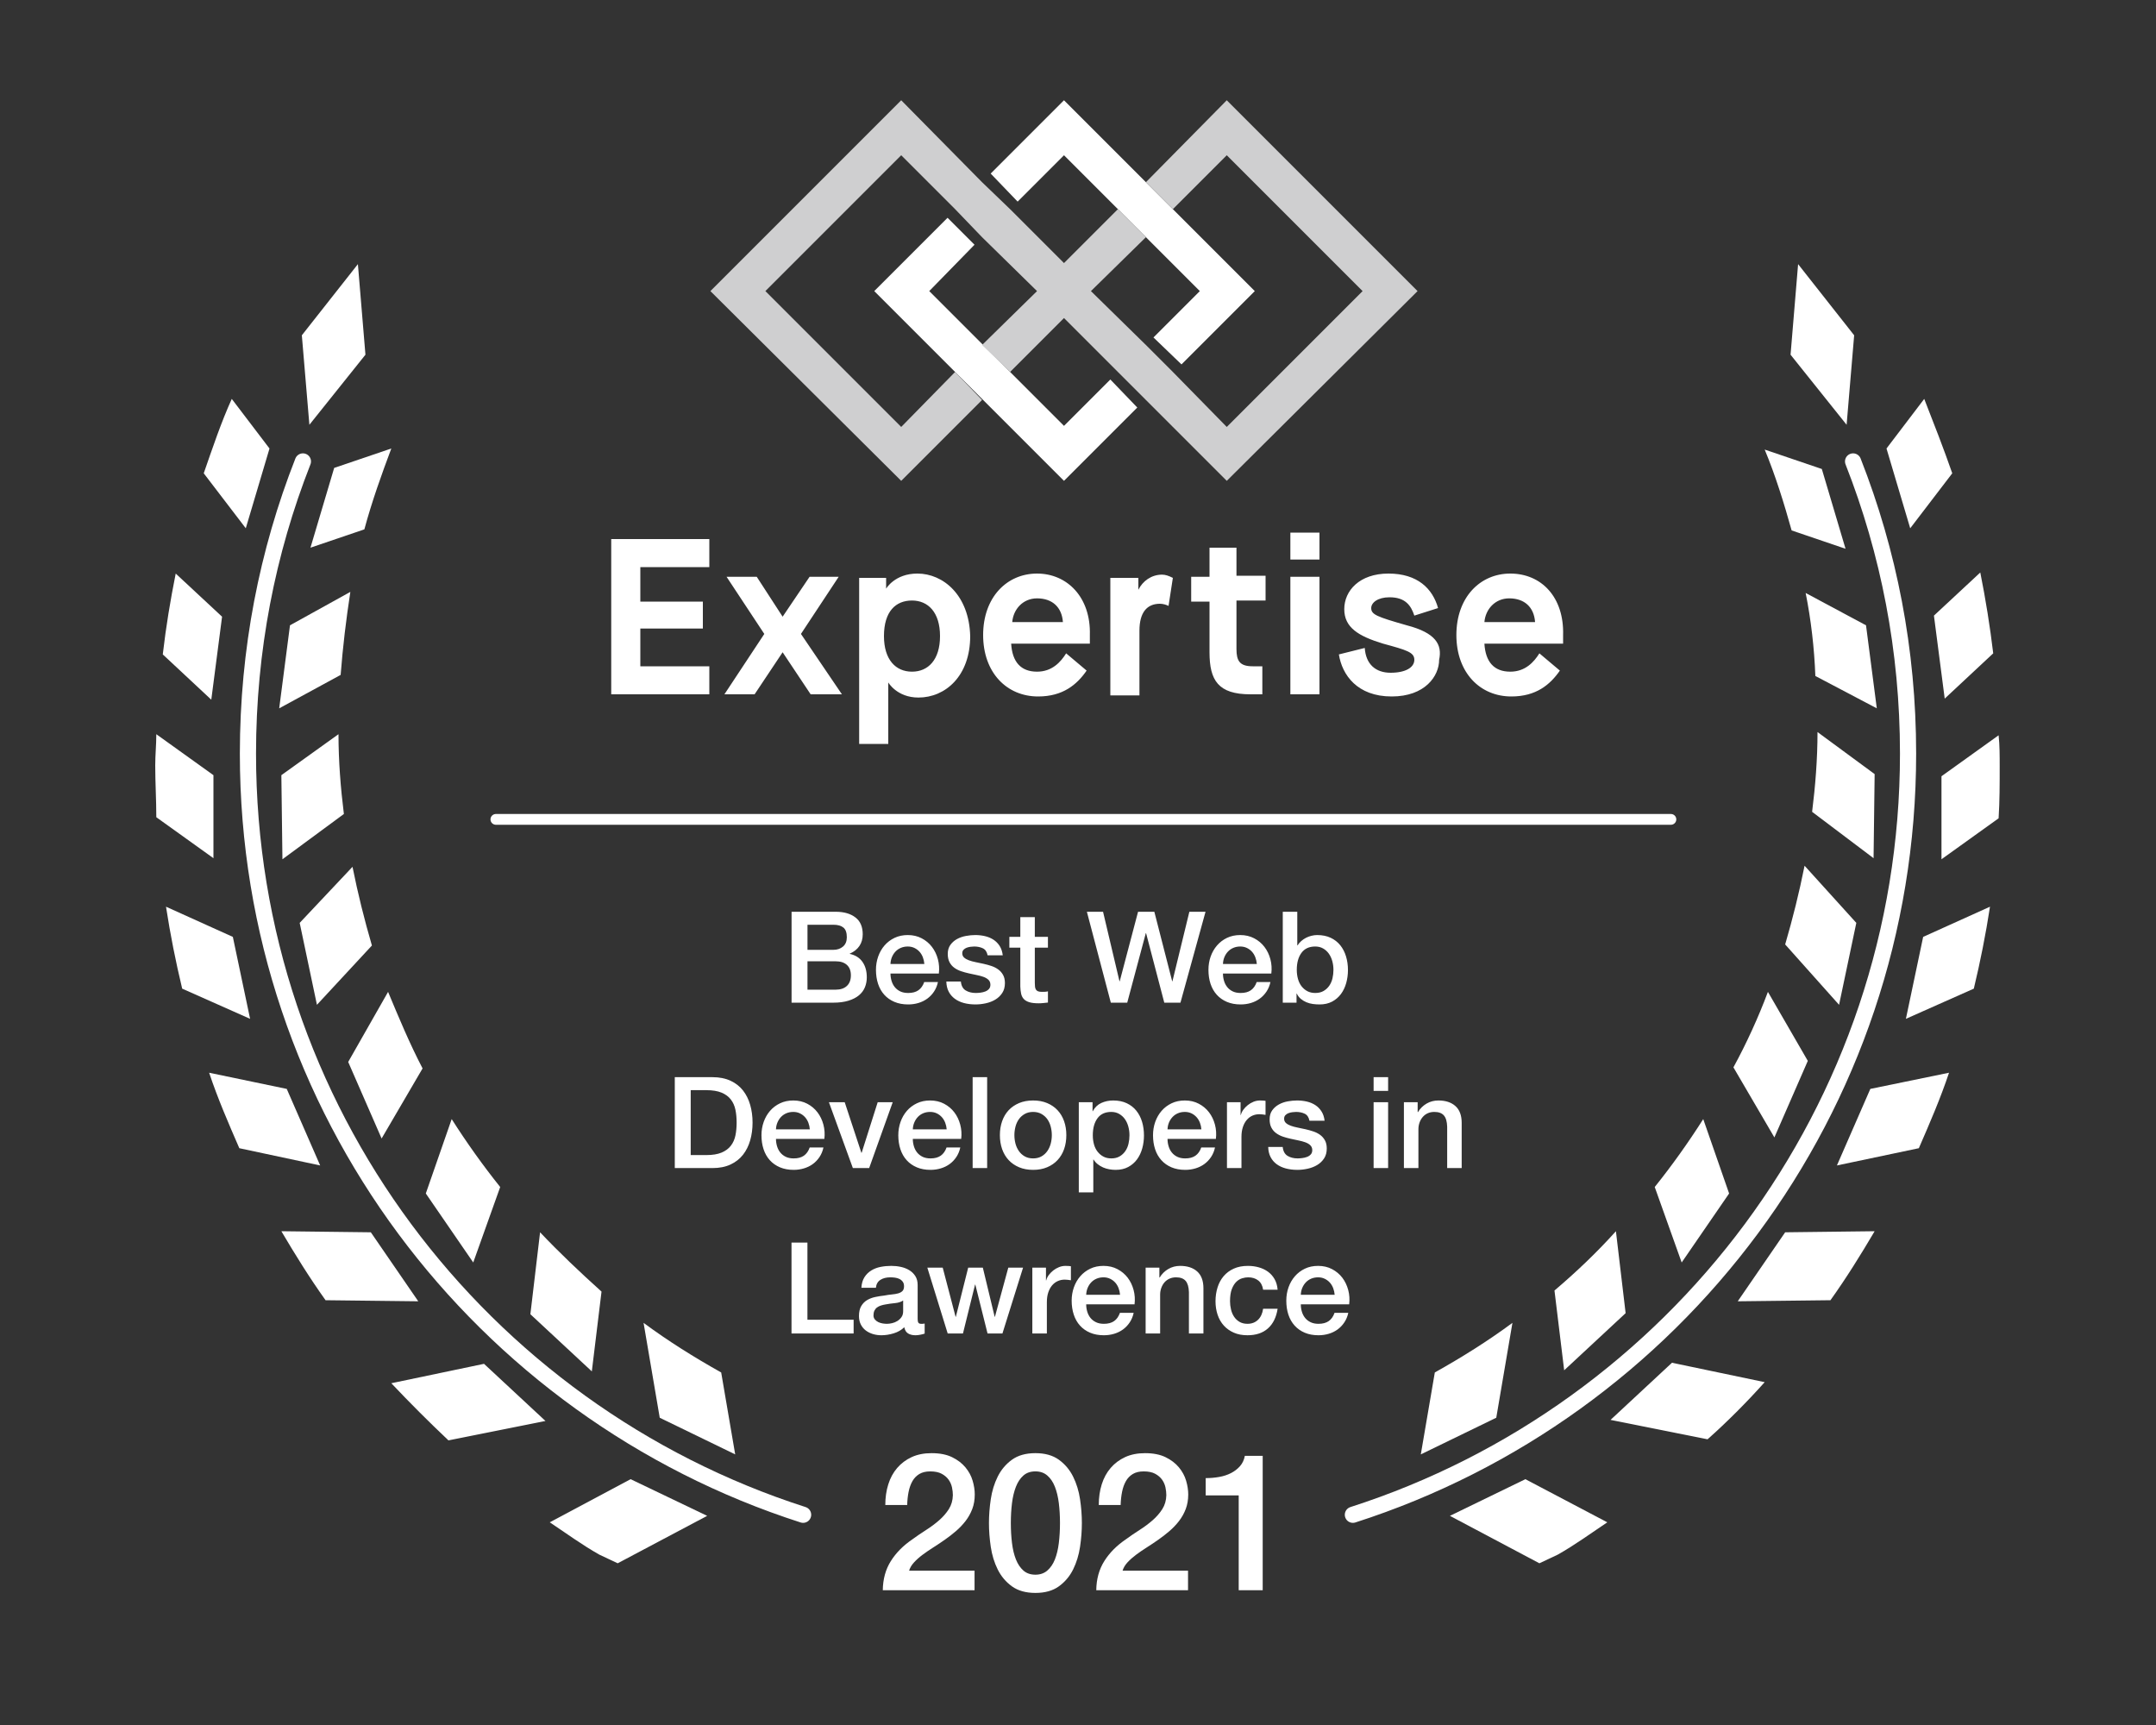 <svg height="160" viewBox="0 0 200 160" width="200" xmlns="http://www.w3.org/2000/svg"><rect x="0" y="0" width="200" height="160" fill="#333333" stroke="none"/><g fill="#fff"><path d="m28.7 39.4 5.2-6.5-.7-8.4-5.2 6.6zm-5.9 9.6 2.2-7.4-3.5-4.6c-1 2.2-1.8 4.6-2.6 6.9zm8.2-5.6-2.2 7.4 5-1.7c.7-2.6 1.6-5.1 2.5-7.5zm-11.4 21.5 1-7.7-4.3-4c-.5 2.5-.9 4.9-1.2 7.5zm7.3-6.9-1 7.7 5.7-3.1c.2-2.6.5-5.1.9-7.7zm-7.1 13.9-5.3-3.8c0 1-.1 1.9-.1 2.9 0 1.6.1 3.2.1 4.8l5.3 3.8zm6.3 0 .1 7.8 5.7-4.2c-.3-2.4-.5-4.9-.5-7.4zm-2.9 22.6-1.6-7.6-6.2-2.8c.4 2.6.9 5.1 1.5 7.6zm4.6-8.9 1.6 7.6 5.1-5.5c-.7-2.4-1.3-4.8-1.8-7.3zm1.9 22.5-3.1-7.1-7.2-1.5c.8 2.4 1.8 4.7 2.8 7zm2.6-9.6 3.1 7.1 3.8-6.5c-1.2-2.3-2.2-4.7-3.2-7.1zm6.5 22.2-4.4-6.4-8.3-.1c1.3 2.2 2.6 4.3 4.1 6.4zm.7-10 4.4 6.4 2.5-7c-1.6-2-3.1-4.1-4.5-6.3zm2.1 22.9 9-1.8-5.7-5.3-8.6 1.8c1.7 1.8 3.5 3.6 5.3 5.3zm8.5-19.3-.9 7.6 5.7 5.3.9-7.4c-2-1.8-3.9-3.6-5.7-5.5zm8.4 22.9-7.5 4c1.5 1 3 2.1 4.6 3l1.7.8 8.3-4.4zm2.7-5.7 7 3.4-1.3-7.6c-2.5-1.4-4.9-2.9-7.2-4.6zm110.8-100.4-5.2-6.6-.7 8.4 5.2 6.5zm3 10.5 2.2 7.4 3.9-5.1c-.8-2.3-1.7-4.6-2.6-6.9zm-3.8 9.3-2.2-7.4-5.3-1.8c1 2.4 1.8 5 2.5 7.5zm13.7 9.7c-.3-2.5-.7-5-1.2-7.5l-4.3 4 1 7.7zm-10.8 5.1-1-7.7-5.6-3c.5 2.5.8 5.1.9 7.7zm6 14 5.3-3.8c.1-1.6.1-3.2.1-4.8 0-1 0-2-.1-2.9l-5.3 3.8zm-6.3-.1.1-7.8-5.3-3.9c0 2.5-.2 5-.5 7.4zm4.6 7.3-1.6 7.6 6.3-2.8c.6-2.5 1.1-5 1.5-7.6zm-7.8 6.3 1.6-7.6-4.8-5.3c-.5 2.5-1.1 4.9-1.8 7.3zm2.9 7.8-3.1 7.1 7.6-1.6c1-2.3 2-4.6 2.8-7zm-8.9 4.5 3.1-7.1-3.7-6.4c-.9 2.4-2 4.8-3.2 7zm1 8.8-4.4 6.4 8.6-.1c1.5-2.1 2.8-4.2 4.1-6.4zm-9.6 2.8 4.4-6.4-2.4-6.9c-1.4 2.2-2.9 4.3-4.5 6.3zm7.7 11.1-8.6-1.8-5.7 5.3 9 1.8c1.8-1.6 3.6-3.4 5.3-5.3zm-19.5-8.5.9 7.4 5.7-5.3-.9-7.6c-1.8 2-3.7 3.8-5.7 5.5zm-2.7 17.5-7 3.4 8.3 4.4 1.7-.8c1.6-.9 3.1-2 4.6-3zm-9.7-2.3 7-3.4 1.5-8.8c-2.3 1.7-4.7 3.2-7.2 4.6z"/><path d="m114.7 50.8h-2.5v2.7h-1.7v2.3h1.7v4.7c0 2.6.8 3.9 3.8 3.9h1.1v-2.6h-.9c-1.2 0-1.5-.5-1.5-1.6v-4.5h2.7v-2.3h-2.7zm5-1.4h2.7v2.5h-2.7zm0 4.1h2.7v10.9h-2.7zm10.8 4.5c-2.8-.8-3.3-1-3.3-1.6 0-.5.6-1 1.7-1 1.5 0 2 .8 2.3 1.7l2.2-.7c-.5-1.8-1.9-3.2-4.6-3.2s-4.1 1.6-4.1 3.3 1.3 2.5 3.6 3.2c2.2.6 2.9.8 2.9 1.5s-.8 1.2-2.2 1.2-2.3-.8-2.4-2.3l-2.4.6c.3 1.9 1.7 3.9 4.9 3.9 3.1 0 4.4-1.9 4.4-3.4.3-1.4-.3-2.5-3-3.2zm9.6-4.8c-2.8 0-5 2.2-5 5.7s2.2 5.7 5.1 5.7c2.3 0 3.6-1.1 4.5-2.4l-1.9-1.6c-.5.8-1.3 1.7-2.7 1.7-1.5 0-2.3-.9-2.4-2.6h7.3v-.8c.1-3.5-2-5.7-4.9-5.7zm-2.4 4.5c.1-1.2 1-2.2 2.3-2.2 1.4 0 2.3.8 2.4 2.2zm-81 6.7h9.1v-2.6h-6.4v-3.5h5.8v-2.5h-5.8v-3.2h6.4v-2.6h-9.1zm21.1-10.9h-2.7l-2.5 3.7-2.4-3.7h-2.8l3.5 5.3-3.7 5.6h2.8l2.6-3.9 2.6 3.9h2.9l-3.8-5.6zm7.3-.3c-2.1 0-2.9 1.4-2.9 1.4v-1h-2.5v15.4h2.7v-5.7s.8 1.4 2.8 1.4c2.5 0 4.8-2 4.8-5.7-.1-3.8-2.5-5.8-4.9-5.8zm-.5 9.1c-1.5 0-2.6-1.1-2.6-3.3 0-2.3 1.1-3.3 2.6-3.3s2.6 1.1 2.6 3.3-1.1 3.3-2.6 3.3zm11.6-9.1c-2.8 0-5 2.2-5 5.7s2.2 5.7 5.1 5.7c2.3 0 3.6-1.1 4.5-2.4l-1.9-1.6c-.5.8-1.3 1.7-2.7 1.7-1.5 0-2.3-.9-2.4-2.6h7.3v-.8c.1-3.5-2.1-5.7-4.9-5.7zm-2.3 4.5c.1-1.2 1-2.2 2.3-2.2 1.4 0 2.3.8 2.4 2.2zm13.9-4.4c-1 0-1.8.6-2.2 1.4v-1.1h-2.6v10.9h2.7v-6c0-1.7.7-2.5 1.9-2.5.3 0 .6.1.8.2l.4-2.6c-.4-.2-.7-.3-1-.3z"/><path d="m98.7 14.4 12.6 12.6-4.3 4.3 2.6 2.5 6.8-6.8-17.7-17.7-6.8 6.8 2.5 2.6z"/><path d="m98.7 39.5-12.5-12.5 4.2-4.3-2.5-2.5-6.8 6.8 17.6 17.6 6.8-6.8-2.5-2.6z"/></g><path d="m131.5 27-17.7-17.7-7.5 7.6 2.5 2.5 5-5 12.6 12.6-12.6 12.6-5-5.1-2.5-2.5-5.1-5 5.1-5-2.6-2.6-5 5-5-5-2.6-2.5-7.5-7.6-17.7 17.7 17.7 17.6 7.5-7.5-2.5-2.6-5 5.1-12.6-12.6 12.6-12.6 5 5 2.5 2.6 5.1 5-5.1 5 2.6 2.5 5-5 5 5 2.6 2.6 7.5 7.5z" fill="#cfcfd0"/><path d="m28.1 42.8c-3.3 8.4-5.1 17.5-5.1 27.1 0 33 21.6 61 51.5 70.6m97.4-97.7c3.3 8.4 5.1 17.5 5.1 27.1 0 33-21.6 61-51.5 70.6" fill="none" stroke="#fff" stroke-linecap="round" stroke-linejoin="round" stroke-width="1.5"/><path d="m46 76h109" fill="#fff" stroke="#fff" stroke-linecap="round" stroke-linejoin="round"/><path d="m111.845 137.1c.427 0 .843-.035 1.247-.107.403-.071.768-.19 1.095-.356.326-.166.605-.38.837-.641.231-.261.383-.582.454-.962h1.656v12.466h-2.226v-8.797h-3.063zm-1.638 10.4h-8.512c.011-1.033.261-1.935.747-2.707.487-.772 1.152-1.442 1.995-2.012.404-.297.825-.585 1.264-.864.44-.279.843-.579 1.211-.899.368-.321.671-.668.908-1.042.238-.374.363-.804.374-1.291 0-.226-.026-.466-.08-.721-.053-.255-.157-.493-.311-.713-.155-.219-.368-.403-.641-.552-.273-.148-.63-.222-1.069-.222-.404 0-.739.08-1.006.24-.267.161-.481.38-.641.659s-.279.609-.356.989c-.077.379-.122.789-.134 1.228h-2.03c0-.688.092-1.326.276-1.914s.46-1.095.828-1.523c.368-.427.816-.762 1.345-1.006.528-.243 1.142-.365 1.843-.365.76 0 1.395.125 1.905.374.511.249.923.564 1.238.944.314.38.537.792.668 1.238.13.445.196.869.196 1.273 0 .498-.078.95-.232 1.353-.154.404-.362.775-.623 1.113-.261.339-.558.65-.891.935-.332.285-.676.552-1.033.801-.356.25-.712.487-1.068.713-.356.225-.686.451-.988.677-.303.225-.567.46-.793.703-.225.243-.38.502-.463.775h6.073zm-14.158-12.715c.891 0 1.618.205 2.182.614.564.41 1.003.932 1.318 1.568.314.635.528 1.332.641 2.092s.169 1.496.169 2.208c0 .713-.056 1.449-.169 2.208-.113.76-.327 1.458-.641 2.093-.315.635-.754 1.157-1.318 1.567s-1.291.614-2.182.614c-.89 0-1.617-.204-2.181-.614s-1.003-.932-1.318-1.567-.528-1.333-.641-2.093c-.113-.759-.169-1.495-.169-2.208 0-.712.056-1.448.169-2.208s.326-1.457.641-2.092c.315-.636.754-1.158 1.318-1.568.564-.409 1.291-.614 2.181-.614zm0 11.273c.44 0 .808-.128 1.104-.383.297-.256.532-.6.704-1.033.172-.434.294-.941.365-1.523.071-.581.107-1.199.107-1.852s-.036-1.267-.107-1.843-.193-1.083-.365-1.523c-.172-.439-.407-.786-.704-1.041-.296-.256-.664-.383-1.104-.383-.451 0-.822.127-1.113.383-.29.255-.522.602-.694 1.041-.172.44-.294.947-.365 1.523s-.107 1.19-.107 1.843.036 1.271.107 1.852c.071.582.193 1.089.365 1.523.172.433.404.777.694 1.033.291.255.662.383 1.113.383zm-5.645 1.442h-8.512c.012-1.033.261-1.935.748-2.707s1.152-1.442 1.994-2.012c.404-.297.826-.585 1.265-.864s.843-.579 1.211-.899c.368-.321.671-.668.908-1.042s.362-.804.374-1.291c0-.226-.027-.466-.08-.721-.054-.255-.158-.493-.312-.713-.154-.219-.368-.403-.641-.552-.273-.148-.629-.222-1.068-.222-.404 0-.739.08-1.007.24-.267.161-.48.38-.641.659-.16.279-.279.609-.356.989-.077.379-.121.789-.133 1.228h-2.03c0-.688.092-1.326.276-1.914s.46-1.095.828-1.523c.368-.427.816-.762 1.344-1.006.528-.243 1.143-.365 1.843-.365.76 0 1.395.125 1.906.374.51.249.923.564 1.237.944.315.38.538.792.668 1.238.131.445.196.869.196 1.273 0 .498-.077.95-.231 1.353-.155.404-.363.775-.624 1.113-.261.339-.558.65-.89.935-.333.285-.677.552-1.033.801-.356.25-.712.487-1.068.713-.357.225-.686.451-.989.677-.303.225-.567.46-.792.703-.226.243-.38.502-.463.775h6.072z" fill="#fff"/><path d="m81.772 123.85c-.276 0-.539-.036-.791-.111s-.473-.186-.666-.332-.347-.33-.461-.555c-.114-.224-.172-.486-.172-.785 0-.378.069-.684.207-.92s.319-.423.543-.556c.224-.134.476-.23.756-.289.279-.06.56-.104.843-.135.245-.047.477-.082.698-.102.22-.019.414-.052.584-.099.169-.048.304-.121.402-.219.098-.099.147-.247.147-.444 0-.173-.041-.313-.123-.423-.083-.111-.185-.195-.307-.254s-.259-.1-.408-.119c-.15-.02-.292-.03-.426-.03-.378 0-.688.079-.932.237-.244.157-.382.401-.414.732h-1.346c.024-.394.118-.721.284-.98.165-.26.377-.468.633-.625.255-.158.544-.269.867-.332.322-.063.653-.094.992-.094.299 0 .593.031.885.094.291.063.553.166.785.308s.419.325.56.549c.142.224.213.498.213.82v3.141c0 .165.021.283.065.353.043.071.128.108.254.108h.142c.055 0 .119-.008.19-.024v.932c-.048.016-.109.035-.184.055-.075.019-.152.037-.23.052-.079.016-.158.028-.237.036-.078.007-.146.011-.201.011-.275 0-.502-.055-.684-.166-.181-.11-.3-.302-.355-.578-.268.26-.595.449-.984.567-.39.118-.767.177-1.129.177zm20.629 0c-.481 0-.906-.079-1.276-.236s-.683-.377-.939-.66c-.256-.284-.448-.622-.578-1.016-.13-.393-.196-.826-.196-1.299 0-.433.07-.844.207-1.234.138-.39.336-.732.592-1.027.256-.296.564-.53.926-.703.362-.174.772-.26 1.228-.26.481 0 .912.1 1.293.301.382.2.7.466.952.796.252.331.434.712.548 1.141.115.429.143.872.088 1.328h-4.486c0 .236.033.465.1.686.067.22.167.413.3.578.134.165.304.296.508.394.205.099.449.149.733.149.393 0 .711-.085.951-.254s.419-.423.537-.762h1.275c-.071.331-.194.625-.367.885s-.381.479-.625.656-.517.31-.82.401c-.303.09-.621.136-.951.136zm13.32 0c-.48 0-.904-.08-1.27-.242-.366-.161-.675-.381-.927-.66s-.443-.612-.573-.998c-.129-.386-.195-.803-.195-1.252 0-.457.064-.886.19-1.287.125-.402.314-.75.566-1.045s.565-.528.939-.697c.374-.17.813-.254 1.317-.254.354 0 .691.046 1.01.137.318.09.601.225.849.406s.45.41.608.685c.157.276.251.603.283.981h-1.346c-.055-.378-.207-.665-.455-.858s-.56-.289-.937-.289c-.174 0-.358.031-.555.09s-.378.169-.543.33c-.165.162-.304.385-.414.672s-.166.665-.166 1.129c0 .252.031.504.09.756s.153.475.283.672.297.356.502.478c.204.122.453.184.744.184.394 0 .717-.123.973-.367.255-.244.415-.587.478-1.028h1.346c-.126.795-.426 1.405-.903 1.826-.476.422-1.107.631-1.894.631zm6.588 0c-.48 0-.906-.079-1.276-.236s-.681-.377-.937-.66c-.256-.284-.45-.622-.58-1.016-.13-.393-.193-.826-.193-1.299 0-.433.067-.844.205-1.234.137-.39.336-.732.591-1.027.256-.296.564-.53.926-.703.362-.174.772-.26 1.229-.26.48 0 .911.1 1.293.301.381.2.699.466.951.796.252.331.434.712.549 1.141.114.429.143.872.088 1.328h-4.487c0 .236.033.465.1.686.067.22.167.413.301.578.133.165.303.296.507.394.205.099.449.149.733.149.393 0 .711-.085.951-.254s.419-.423.537-.762h1.276c-.071.331-.194.625-.368.885-.173.26-.381.479-.625.656s-.517.31-.82.401c-.303.09-.621.136-.951.136zm-48.885-.166v-8.429h1.477v7.154h4.285v1.275zm14.488 0-1.888-6.103h1.427l1.194 4.556h.023l1.145-4.556h1.359l1.098 4.556h.023l1.24-4.556h1.37l-1.913 6.103h-1.382l-1.133-4.533h-.024l-1.123 4.533zm7.852 0v-6.103h1.264v1.179h.023c.039-.165.116-.326.23-.484.115-.157.253-.3.415-.43.161-.129.34-.233.537-.312.196-.079.397-.119.601-.119.158 0 .265.004.324.012.059.007.121.015.184.023v1.299c-.094-.016-.191-.029-.289-.041s-.195-.018-.289-.018c-.228 0-.444.046-.645.137-.2.09-.375.223-.525.4s-.267.397-.354.657c-.086.259-.128.558-.128.896v2.904zm10.51 0v-6.103h1.275v.896l.024.024c.204-.339.472-.604.802-.797.331-.193.696-.289 1.098-.289.669 0 1.198.173 1.584.519.386.347.578.866.578 1.559v4.191h-1.346v-3.836c-.015-.48-.119-.83-.308-1.046-.189-.217-.484-.325-.885-.325-.228 0-.432.043-.613.125-.181.083-.335.196-.461.342s-.224.317-.295.514-.108.404-.108.625v3.601zm-24.006-.896c.149 0 .311-.019.484-.059.173-.039.337-.106.49-.201.154-.094.281-.216.383-.361.103-.146.155-.325.155-.537v-1.002c-.205.134-.457.212-.756.24-.299.027-.598.07-.897.125-.142.024-.28.056-.414.1-.134.043-.251.102-.353.177-.103.075-.184.173-.243.295s-.089.27-.089.444c0 .149.044.274.13.376.087.103.191.184.313.243s.257.101.402.125c.146.023.277.035.395.035zm18.492-2.694h3.141c-.016-.212-.062-.416-.137-.613s-.177-.368-.307-.513c-.13-.146-.287-.263-.472-.354s-.391-.137-.62-.137c-.236 0-.451.043-.644.125-.193.083-.358.196-.496.342s-.248.317-.33.514c-.083.197-.127.408-.135.636zm19.908 0h3.141c-.016-.212-.062-.416-.137-.613s-.177-.368-.307-.513c-.129-.146-.287-.263-.472-.354s-.391-.137-.619-.137c-.236 0-.452.043-.645.125-.193.083-.356.196-.494.342s-.249.317-.332.514-.127.408-.135.636zm-20.594-9.496v-8.361h1.276v.828h.023c.189-.354.453-.608.791-.762.339-.153.704-.23 1.098-.23.48 0 .9.085 1.258.254s.656.4.892.695c.237.295.414.64.532 1.033.118.394.175.815.175 1.264 0 .409-.052.808-.158 1.193-.106.386-.268.727-.484 1.022-.217.295-.49.532-.821.709-.33.177-.721.266-1.169.266-.197 0-.393-.02-.59-.055-.197-.036-.386-.091-.567-.17s-.348-.179-.502-.301c-.153-.122-.282-.266-.384-.431h-.024v3.046zm-26.449-2.089c-.48 0-.905-.079-1.275-.237-.37-.157-.684-.378-.94-.662-.255-.283-.448-.622-.578-1.016-.13-.393-.195-.826-.195-1.298 0-.433.069-.845.207-1.235.138-.389.334-.732.59-1.027s.565-.528.928-.701c.362-.173.771-.26 1.228-.26.48 0 .911.1 1.293.301s.697.466.949.797c.252.33.435.709.549 1.138s.145.874.09 1.33h-4.488c0 .237.034.464.101.684s.167.413.301.578.303.298.508.397c.204.098.449.148.732.148.394 0 .709-.085.949-.254.241-.169.419-.423.538-.762h1.275c-.071.331-.192.625-.365.885s-.381.479-.625.656c-.244.178-.519.31-.823.401-.303.09-.618.137-.949.137zm12.694 0c-.481 0-.906-.079-1.276-.237-.37-.157-.683-.378-.939-.662-.256-.283-.448-.622-.578-1.016-.13-.393-.196-.826-.196-1.298 0-.433.07-.845.207-1.235.138-.389.334-.732.59-1.027s.566-.528.928-.701.772-.26 1.228-.26c.481 0 .912.1 1.293.301.382.201.698.466.95.797.252.33.434.709.548 1.138.115.429.145.874.09 1.33h-4.488c0 .237.035.464.102.684.066.22.167.413.3.578.134.165.304.298.508.397.205.098.449.148.733.148.393 0 .709-.085.949-.254s.421-.423.539-.762h1.273c-.071.331-.192.625-.365.885s-.381.479-.625.656c-.244.178-.519.31-.822.401-.303.09-.619.137-.949.137zm9.517 0c-.488 0-.923-.081-1.305-.243-.381-.161-.705-.384-.968-.668-.264-.283-.464-.622-.602-1.015-.138-.394-.207-.827-.207-1.299 0-.465.069-.894.207-1.287.138-.394.338-.732.602-1.016.263-.283.587-.504.968-.666.382-.161.817-.242 1.305-.242s.923.081 1.305.242c.382.162.703.383.967.666.263.284.465.622.603 1.016.138.393.207.822.207 1.287 0 .472-.069.905-.207 1.299-.138.393-.34.732-.603 1.015-.264.284-.585.507-.967.668-.382.162-.817.243-1.305.243zm14.11 0c-.481 0-.906-.079-1.276-.237-.37-.157-.682-.378-.937-.662-.256-.283-.451-.622-.58-1.016-.13-.393-.194-.826-.194-1.298 0-.433.068-.845.205-1.235.138-.389.336-.732.592-1.027s.564-.528.926-.701.772-.26 1.228-.26c.481 0 .912.1 1.293.301.382.201.7.466.952.797.251.33.434.709.548 1.138.115.429.143.874.088 1.33h-4.486c0 .237.033.464.1.684.066.22.166.413.3.578s.303.298.508.397c.205.098.449.148.733.148.393 0 .711-.085.951-.254s.419-.423.537-.762h1.275c-.071.331-.192.625-.365.885s-.383.479-.627.656c-.244.178-.517.31-.82.401-.303.09-.621.137-.951.137zm10.402 0c-.386 0-.742-.045-1.068-.131-.327-.087-.61-.218-.85-.395s-.429-.398-.566-.662c-.138-.264-.211-.577-.219-.939h1.345c.04.393.19.67.45.828.259.157.571.236.933.236.126 0 .269-.012.43-.031.161-.02.313-.056.455-.112.142-.055.257-.135.348-.242.09-.106.133-.246.125-.42-.008-.173-.072-.313-.19-.423-.118-.111-.27-.199-.455-.266s-.395-.125-.631-.172-.476-.099-.72-.154c-.252-.055-.495-.121-.727-.199-.232-.079-.44-.187-.625-.321s-.333-.305-.443-.513c-.111-.209-.164-.467-.164-.774 0-.331.078-.608.24-.832.161-.224.367-.405.615-.543s.523-.234.826-.289.592-.082.867-.082c.315 0 .617.033.905.1.287.067.547.174.779.324.232.149.425.346.578.586.154.24.25.528.289.867h-1.404c-.063-.323-.211-.54-.443-.65-.233-.111-.498-.165-.797-.165-.095 0-.206.008-.336.024s-.253.045-.367.088c-.115.043-.211.107-.289.189-.079.083-.118.191-.118.324 0 .166.056.301.17.403s.264.187.449.254.397.122.633.17c.236.047.479.099.731.154.244.055.484.122.72.201.237.079.448.185.633.318.185.134.333.304.448.508.114.205.171.457.171.756 0 .362-.082.67-.248.922-.165.252-.378.456-.642.613-.264.158-.558.271-.881.342s-.642.108-.957.108zm-57.752-.166v-8.432h3.496c.646 0 1.203.112 1.676.332.472.22.857.52 1.156.902s.522.828.668 1.34.219 1.06.219 1.643c0 .582-.073 1.129-.219 1.64-.146.512-.369.958-.668 1.34s-.684.684-1.156.904c-.473.221-1.03.331-1.676.331zm16.519 0-2.22-6.106h1.465l1.546 4.69h.024l1.488-4.69h1.393l-2.184 6.106zm11.112 0v-8.432h1.346v8.432zm23.592 0v-6.106h1.263v1.182h.024c.039-.166.116-.327.23-.485.114-.157.253-.301.414-.431.162-.13.341-.234.537-.313.197-.079.397-.117.602-.117.157 0 .265.004.324.012s.121.015.184.023v1.299c-.095-.016-.191-.029-.289-.041-.099-.012-.195-.018-.289-.018-.229 0-.444.045-.645.135-.201.091-.376.225-.525.402-.15.178-.267.395-.354.655-.086.26-.131.56-.131.898v2.905zm13.603 0v-6.106h1.346v6.106zm2.811 0v-6.106h1.275v.898l.023.024c.205-.339.473-.604.803-.797.331-.193.696-.289 1.098-.289.669 0 1.196.173 1.582.52.386.346.578.865.578 1.558v4.192h-1.346v-3.838c-.015-.481-.117-.829-.306-1.045-.189-.217-.484-.325-.885-.325-.228 0-.434.041-.615.124-.181.082-.333.198-.459.343-.126.146-.226.317-.297.514s-.106.405-.106.625v3.602zm-34.397-.897c.299 0 .559-.063.779-.189.221-.126.402-.292.543-.497.142-.204.246-.435.313-.691s.1-.517.1-.785c0-.26-.033-.52-.1-.779-.067-.26-.171-.491-.313-.692-.141-.201-.322-.362-.543-.488-.22-.126-.48-.19-.779-.19s-.559.064-.779.19c-.221.126-.401.287-.543.488s-.248.432-.315.692c-.066.259-.099.519-.099.779 0 .268.033.529.099.785.067.256.173.487.315.691.142.205.322.371.543.497.22.126.48.189.779.189zm7.25 0c.307 0 .567-.063.779-.189.213-.126.388-.29.526-.491.138-.2.236-.429.295-.685s.088-.518.088-.785c0-.276-.035-.543-.106-.803s-.176-.491-.318-.691c-.142-.201-.319-.361-.531-.483-.213-.122-.457-.184-.733-.184-.567 0-.994.197-1.281.59-.287.394-.432.917-.432 1.571 0 .307.037.593.112.857.074.264.188.489.338.678.149.189.328.339.537.449.208.11.451.166.726.166zm-39.013-.309h1.451c.574 0 1.046-.077 1.412-.23.366-.154.653-.365.861-.637.209-.271.351-.591.426-.957s.111-.76.111-1.185-.036-.822-.111-1.188-.217-.685-.426-.957c-.208-.271-.495-.483-.861-.637-.366-.153-.838-.23-1.412-.23h-1.451zm7.91-2.384h3.14c-.015-.213-.06-.417-.134-.614-.075-.196-.177-.368-.307-.513-.13-.146-.288-.265-.473-.356-.185-.09-.391-.135-.619-.135-.236 0-.452.041-.644.124-.193.082-.359.198-.497.343-.137.146-.247.317-.33.514-.082.197-.128.408-.136.637zm12.693 0h3.143c-.016-.213-.062-.417-.137-.614-.075-.196-.177-.368-.307-.513-.13-.146-.287-.265-.472-.356-.185-.09-.391-.135-.62-.135-.236 0-.451.041-.644.124-.193.082-.358.198-.496.343-.138.146-.248.317-.33.514-.083.197-.129.408-.137.637zm23.629 0h3.141c-.016-.213-.06-.417-.135-.614-.075-.196-.179-.368-.309-.513-.13-.146-.286-.265-.471-.356-.185-.09-.392-.135-.621-.135-.236 0-.449.041-.642.124-.193.082-.359.198-.496.343-.138.146-.25.317-.332.514-.083.197-.127.408-.135.637zm19.117-3.567v-1.275h1.346v1.275zm-43.176-8.021c-.48 0-.905-.079-1.275-.237-.37-.157-.684-.376-.94-.66-.255-.283-.448-.622-.578-1.015-.13-.394-.195-.827-.195-1.299 0-.433.069-.845.207-1.235.138-.389.334-.732.59-1.027s.566-.53.928-.703.772-.26 1.228-.26c.48 0 .911.102 1.293.303s.697.466.949.797c.252.33.435.71.549 1.139s.145.871.09 1.328h-4.488c0 .236.034.465.101.685.067.221.167.413.301.578.134.166.303.298.508.397.205.098.449.146.732.146.394 0 .709-.084.95-.254.24-.169.421-.423.539-.761h1.273c-.071.33-.192.627-.365.886-.173.26-.381.478-.625.655s-.519.312-.822.402c-.304.091-.619.135-.95.135zm6.246 0c-.385 0-.741-.043-1.068-.129-.327-.087-.609-.219-.85-.397-.24-.177-.43-.396-.568-.66-.138-.263-.211-.577-.219-.939h1.348c.039.393.187.669.447.826s.572.236.934.236c.126 0 .27-.009.432-.029.161-.02.311-.056.453-.111.141-.055.259-.136.349-.243.091-.106.131-.246.123-.419-.008-.174-.069-.316-.187-.426s-.27-.199-.455-.266-.397-.123-.633-.17-.475-.099-.719-.154c-.252-.055-.494-.123-.726-.201-.233-.079-.442-.185-.627-.319-.185-.133-.332-.305-.442-.513-.11-.209-.166-.467-.166-.774 0-.33.081-.607.242-.832.162-.224.366-.405.614-.543.248-.137.525-.234.828-.289s.591-.084.867-.084c.315 0 .615.035.902.102.288.067.547.174.78.324.232.15.426.344.58.584.153.24.249.531.289.869h-1.406c-.063-.323-.21-.54-.442-.65s-.5-.166-.799-.166c-.094 0-.206.009-.336.025s-.251.045-.365.088-.21.107-.289.189c-.079.083-.119.191-.119.325 0 .165.058.298.172.4s.264.187.449.254.395.125.631.172.48.099.732.154c.244.055.485.121.721.199.236.079.446.187.631.321s.335.303.449.508c.114.204.172.456.172.755 0 .362-.083.668-.248.92s-.381.458-.645.616c-.263.157-.556.27-.879.341-.322.071-.642.106-.957.106zm24.596 0c-.48 0-.905-.079-1.275-.237-.37-.157-.682-.376-.938-.66-.256-.283-.45-.622-.58-1.015-.13-.394-.193-.827-.193-1.299 0-.433.067-.845.205-1.235.138-.389.336-.732.592-1.027s.563-.53.925-.703c.363-.173.772-.26 1.229-.26.48 0 .911.102 1.293.303s.699.466.951.797c.252.33.435.71.549 1.139s.143.871.088 1.328h-4.486c0 .236.032.465.099.685.067.221.167.413.301.578.134.166.303.298.508.397.204.098.449.146.732.146.394 0 .711-.084.951-.254.24-.169.419-.423.537-.761h1.276c-.071.33-.194.627-.367.886-.174.26-.381.478-.625.655s-.518.312-.821.402c-.303.091-.62.135-.951.135zm7.32 0c-.204 0-.41-.014-.619-.041-.208-.028-.406-.082-.595-.16-.189-.079-.361-.181-.514-.307-.154-.126-.283-.291-.385-.496h-.023v.84h-1.276v-8.432h1.346v3.117h.025c.095-.149.208-.282.342-.4s.282-.22.444-.303c.161-.083.33-.144.507-.187.178-.044.353-.067.526-.067.48 0 .897.085 1.256.254.358.169.656.402.892.697.236.296.413.64.531 1.034.119.393.178.815.178 1.263 0 .41-.054.808-.16 1.194-.106.385-.268.724-.484 1.019-.217.295-.49.532-.821.709-.33.177-.721.266-1.17.266zm-26.07-.106c-.354 0-.641-.034-.857-.101-.217-.067-.386-.165-.508-.295s-.205-.294-.248-.49c-.043-.197-.068-.42-.076-.672v-3.602h-1.016v-1.004h1.016v-1.83h1.345v1.83h1.217v1.004h-1.217v3.258c0 .142.006.265.018.367.012.103.041.189.084.26s.107.125.193.16c.087.036.206.053.356.053.094 0 .189-.002.283-.006s.189-.017.283-.041v1.039c-.149.016-.296.031-.437.047-.142.016-.286.023-.436.023zm-22.908-.058v-8.432h4.098c.755 0 1.361.173 1.818.52.457.346.684.869.684 1.57 0 .425-.104.789-.313 1.092s-.505.538-.891.703v.023c.52.111.912.357 1.18.739.268.381.402.86.402 1.435 0 .331-.059.639-.177.926s-.303.535-.555.744-.575.374-.969.496c-.393.122-.861.184-1.404.184zm29.615 0-2.221-8.432h1.5l1.524 6.447h.023l1.7-6.447h1.511l1.655 6.447h.023l1.57-6.447h1.5l-2.326 8.432h-1.5l-1.689-6.448h-.024l-1.724 6.448zm18.963-.899c.307 0 .567-.063.779-.189.213-.126.388-.288.526-.488.137-.201.236-.43.295-.686s.088-.517.088-.785c0-.276-.035-.543-.106-.803s-.177-.491-.318-.691c-.142-.201-.319-.363-.532-.485-.212-.122-.456-.183-.732-.183-.567 0-.994.198-1.281.592-.288.393-.432.916-.432 1.57 0 .307.039.592.113.855.075.264.187.491.336.68.15.189.329.339.537.449.209.11.452.164.727.164zm-47.102-.306h2.61c.449 0 .797-.116 1.045-.348s.371-.561.371-.986c0-.418-.123-.739-.371-.963-.248-.225-.596-.336-1.045-.336h-2.61zm7.698-2.385h3.142c-.015-.213-.062-.419-.136-.615-.075-.197-.177-.368-.307-.514s-.288-.263-.473-.354c-.185-.09-.391-.136-.619-.136-.236 0-.451.042-.644.125-.193.082-.359.196-.496.342-.138.145-.248.316-.331.513-.082.197-.128.411-.136.639zm30.844 0h3.14c-.016-.213-.062-.419-.137-.615-.074-.197-.176-.368-.306-.514s-.288-.263-.473-.354c-.185-.09-.391-.136-.619-.136-.236 0-.45.042-.643.125-.192.082-.358.196-.496.342-.137.145-.249.316-.332.513-.082.197-.127.411-.134.639zm-38.542-1.311h2.409c.354 0 .648-.102.884-.302.237-.201.356-.49.356-.868 0-.425-.106-.723-.318-.896-.213-.173-.521-.26-.922-.26h-2.409z" fill="#fff"/></svg>